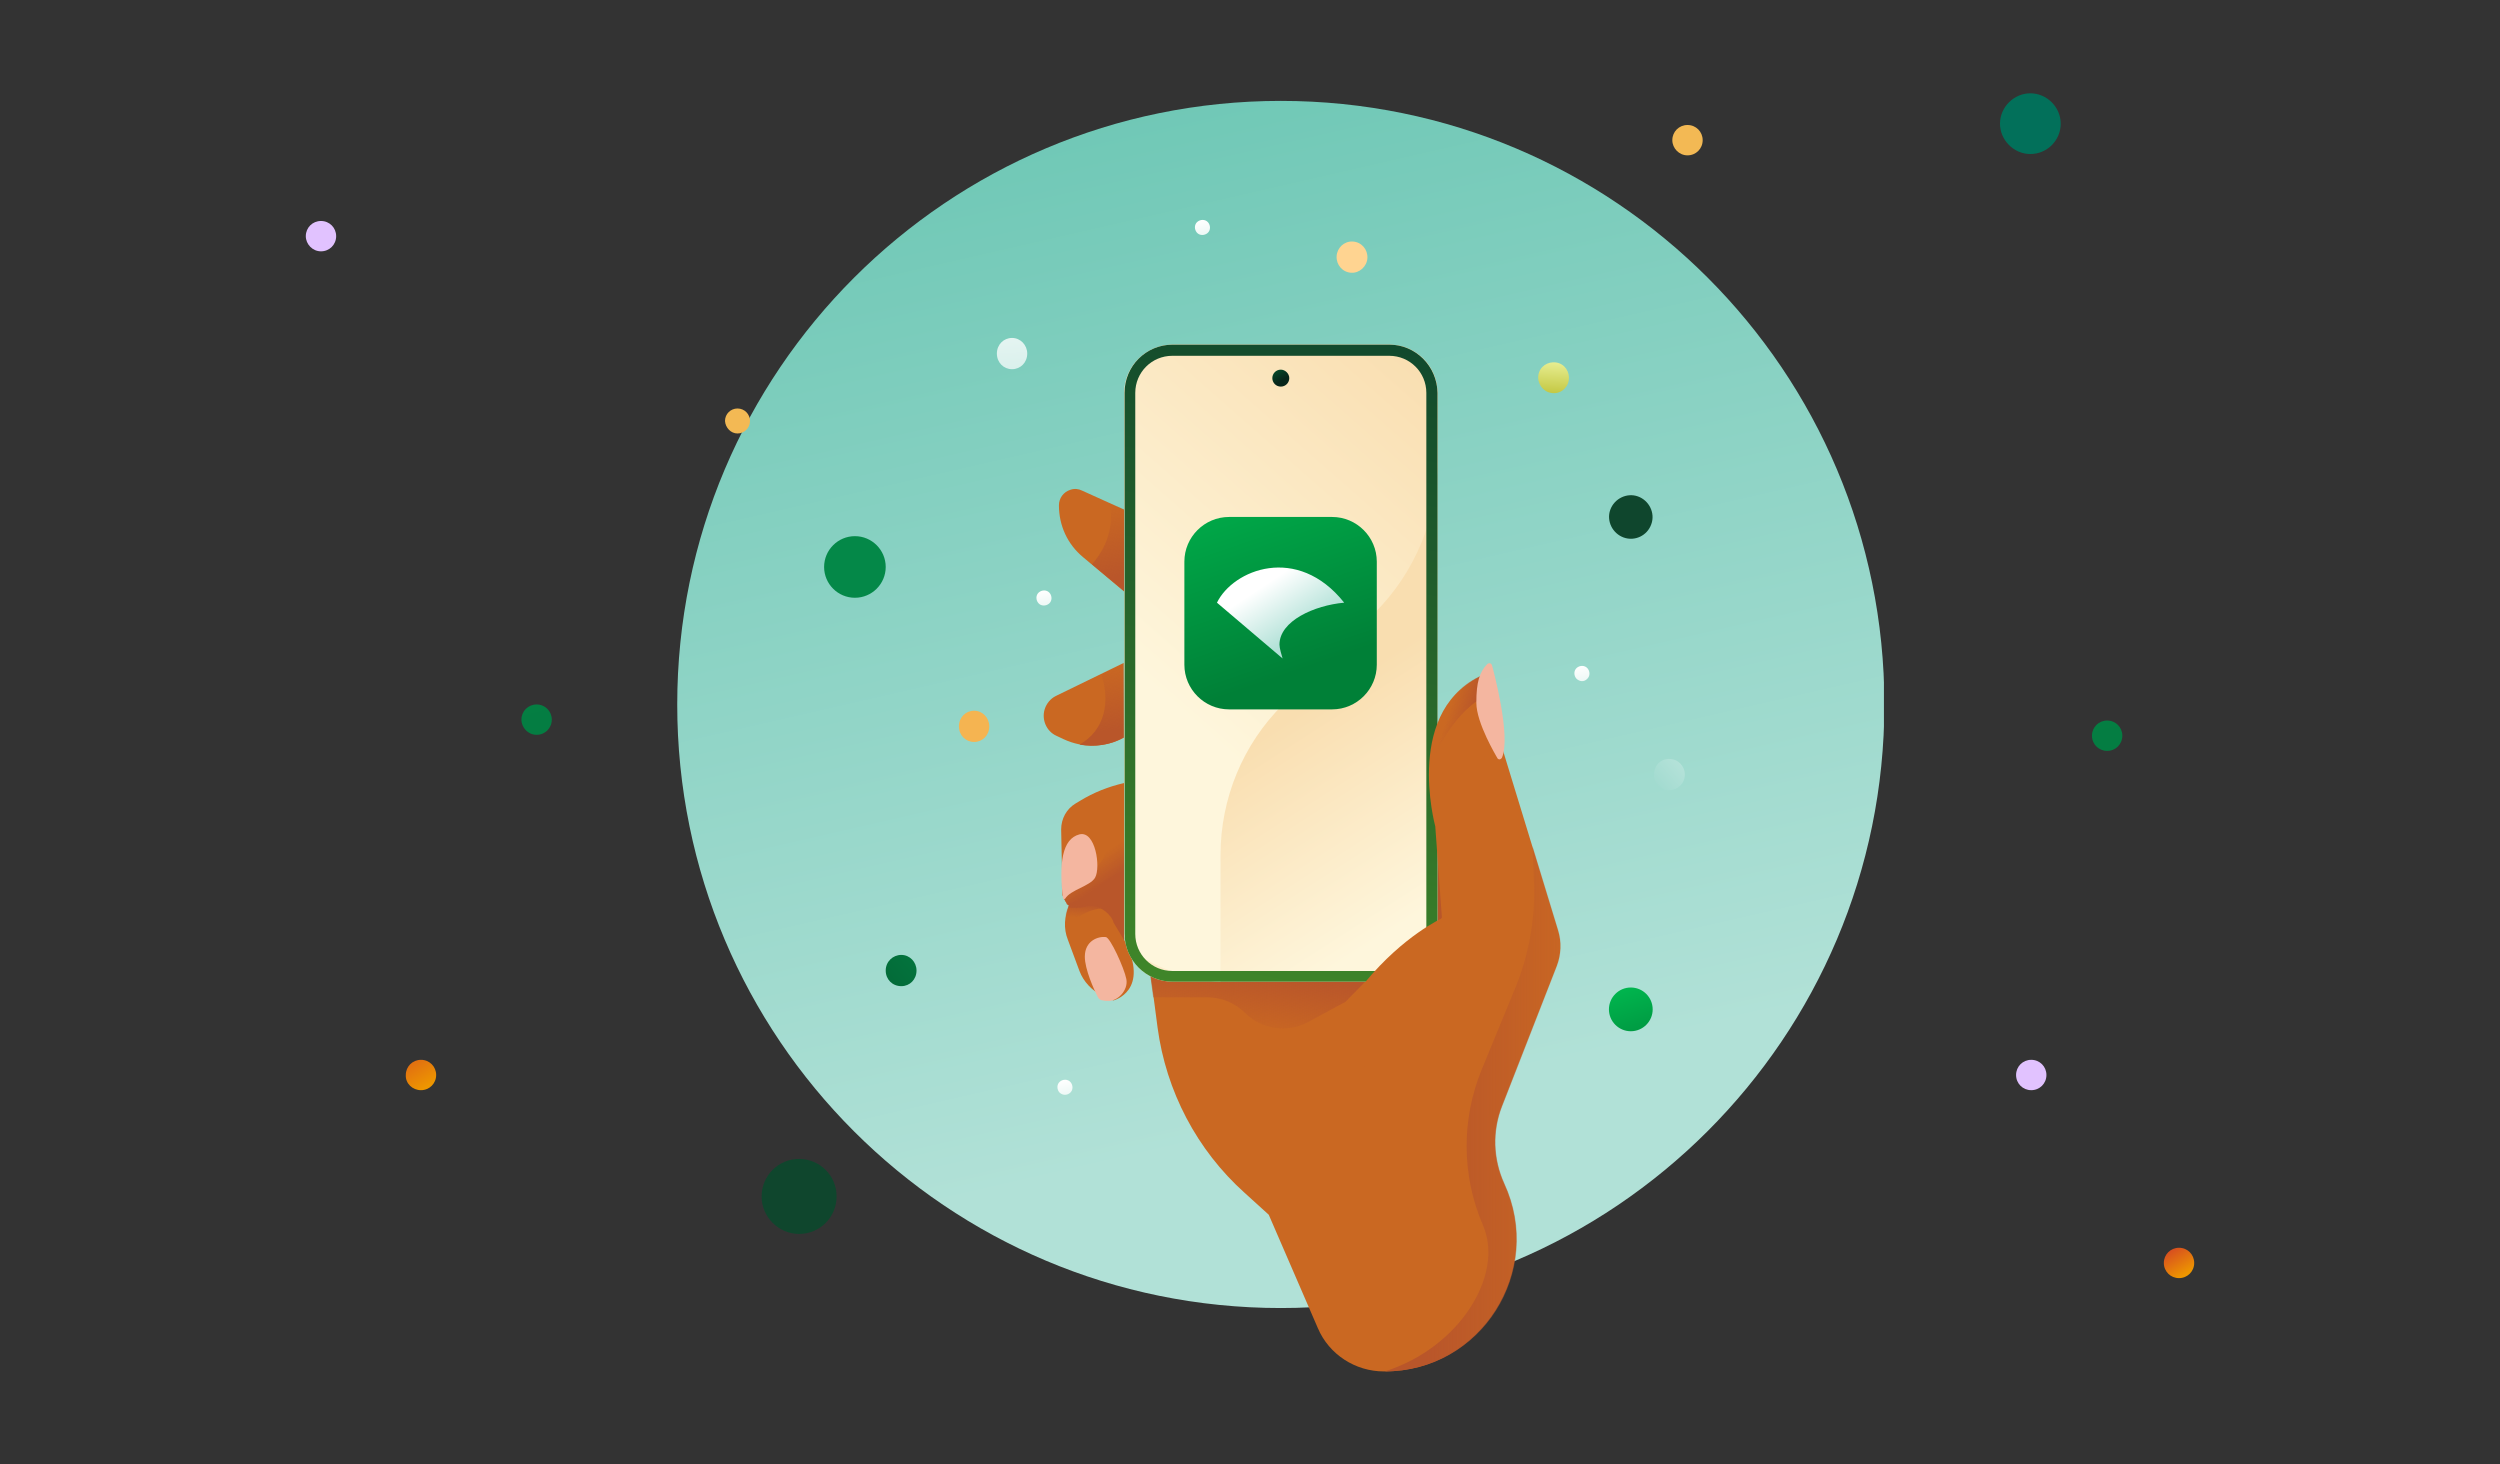 <?xml version="1.0" encoding="utf-8"?>
<!-- Generator: $$$/GeneralStr/196=Adobe Illustrator 27.6.0, SVG Export Plug-In . SVG Version: 6.00 Build 0)  -->
<svg version="1.1" id="Capa_1" xmlns="http://www.w3.org/2000/svg" xmlns:xlink="http://www.w3.org/1999/xlink" x="0px" y="0px"
	 width="560px" height="328px" viewBox="0 0 560 328" style="enable-background:new 0 0 560 328;" xml:space="preserve">
<rect x="0" y="0" width="560" height="328" fill="#333333" stroke="none"/>
<style type="text/css">
	.st0{clip-path:url(#SVGID_00000168076098243502833450000015157088145051795373_);}
	.st1{fill:url(#SVGID_00000008865318492308373460000001105829273918118530_);}
	.st2{fill:#CA6822;}
	.st3{fill:url(#SVGID_00000129902740040783650400000004300954450406477742_);}
	.st4{fill:url(#SVGID_00000144327663943269043800000016702188694818891685_);}
	.st5{fill:url(#SVGID_00000059988955585801102330000002966692325676112768_);}
	.st6{fill:url(#SVGID_00000173864540302800228940000006633345617778889918_);}
	.st7{fill:url(#SVGID_00000036230216988557257010000017601491688015687845_);}
	.st8{fill:#F4B6A0;}
	.st9{fill:url(#SVGID_00000004528492903155105460000010042339395116980868_);}
	.st10{fill:url(#SVGID_00000046310415696905189480000009430982827798377407_);}
	.st11{fill:url(#SVGID_00000178182161591984337400000002158639230555799686_);}
	.st12{fill:url(#SVGID_00000163758272186909944350000015521654973356955535_);}
	.st13{fill:url(#SVGID_00000158711198512640151840000005693579787086016678_);}
	.st14{fill:url(#SVGID_00000147181244158655076110000010217296151185103238_);}
	.st15{fill:url(#SVGID_00000101063400037616118960000016653146286441402276_);}
	.st16{fill:url(#SVGID_00000042729001658900446120000016257077056976093082_);}
	.st17{fill:#048848;}
	.st18{fill:url(#SVGID_00000052099364627342379980000017791655685725386383_);}
	.st19{fill:#0F462D;}
	.st20{fill:url(#SVGID_00000174566246587191775830000001280674012245851809_);}
	.st21{fill:#F5B451;}
	.st22{fill:url(#SVGID_00000119802491383618409050000001176906067701647542_);}
	.st23{fill:url(#SVGID_00000070813903058792846340000014786059460053843125_);}
	.st24{fill:url(#SVGID_00000144303322353339859060000014513230782256269453_);}
	.st25{fill:url(#SVGID_00000018223725973774208800000007692207072050344851_);}
	.st26{fill:url(#SVGID_00000145755037047747916740000013208433376202907014_);}
	.st27{fill:url(#SVGID_00000098185988253930377810000008697188942269811128_);}
	.st28{fill:url(#SVGID_00000039115012122702036710000017808715453884780725_);}
	.st29{fill:#FFD491;}
	.st30{fill:#02705A;}
	.st31{fill:#F3B954;}
	.st32{fill:url(#SVGID_00000036966934581522504660000018184549881593626043_);}
	.st33{fill:url(#SVGID_00000032646642942641855410000001896418023891481243_);}
	.st34{fill:url(#SVGID_00000009571475434391414430000018246624301617134723_);}
	.st35{fill:url(#SVGID_00000140734265779926247900000009104035741655200689_);}
	.st36{fill:#E1C2FF;}
</style>
<g>
	<g>
		<defs>
			<rect id="SVGID_1_" x="151.7" y="22.6" width="270.3" height="284.7"/>
		</defs>
		<clipPath id="SVGID_00000014624663962531808140000008850025840631724179_">
			<use xlink:href="#SVGID_1_"  style="overflow:visible;"/>
		</clipPath>
		<g style="clip-path:url(#SVGID_00000014624663962531808140000008850025840631724179_);">
			
				<linearGradient id="SVGID_00000021081168104439154000000011211401401554301617_" gradientUnits="userSpaceOnUse" x1="235.944" y1="393.904" x2="307.575" y2="82.074" gradientTransform="matrix(1 0 0 -1 0 330)">
				<stop  offset="0" style="stop-color:#56BEA9"/>
				<stop  offset="1" style="stop-color:#B1E1D7"/>
			</linearGradient>
			<path style="fill:url(#SVGID_00000021081168104439154000000011211401401554301617_);" d="M286.9,293
				c74.6,0,135.2-60.5,135.2-135.2c0-74.7-60.5-135.2-135.2-135.2c-74.6,0-135.2,60.5-135.2,135.2C151.7,232.5,212.2,293,286.9,293z
				"/>
			<path class="st2" d="M332.6,150.7l3.3,14.9l13.1,42.8c0.8,2.6,0.7,5.4-0.3,8l-12.3,31.4c-2.2,5.6-2,11.8,0.5,17.3
				c9.1,19.6-5.2,42.1-26.9,42.1c-6.4,0-12.3-3.8-14.8-9.7l-11-25.4l-5.4-4.9c-10.7-9.6-17.6-22.8-19.5-37l-1.6-12.2
				c0.6,0.2,1.3,0.2,2,0.2l63.4-53.1L332.6,150.7L332.6,150.7z"/>
			<path class="st2" d="M251.8,132.5l-9.2-7.7c-3.5-2.9-5.4-7.1-5.4-11.6c0-1.6,1-3,2.6-3.5c0.9-0.3,1.8-0.2,2.6,0.2l9.5,4.3V132.5z
				"/>
			<path class="st2" d="M251.8,165.2c-4.2,2.3-9.2,2.4-13.5,0.4l-1.7-0.8c-2.2-1-3.3-3.6-2.6-5.9c0.4-1.3,1.3-2.4,2.5-3l15.2-7.4
				V165.2z"/>
			<path class="st2" d="M251.8,175.4c-3.5,0.8-6.8,2.1-9.9,4l-1,0.6c-2,1.2-3.2,3.4-3.2,5.8l0.3,14.7c0.4,0.9,0.7,1.8,1.5,2.3
				c-1.1,2.4-1.3,5.2-0.3,7.7l2.6,7c0.9,2.4,2.8,4.4,5.1,5.5l2.5,1.1c0,0,8.4-2.1,2.4-13.6L251.8,175.4L251.8,175.4L251.8,175.4z"/>
			
				<linearGradient id="SVGID_00000042719827367441426120000006329883968963660714_" gradientUnits="userSpaceOnUse" x1="246.924" y1="138.586" x2="250.041" y2="133.951" gradientTransform="matrix(1 0 0 -1 0 330)">
				<stop  offset="0" style="stop-color:#B9562A;stop-opacity:0"/>
				<stop  offset="1" style="stop-color:#B9562A"/>
			</linearGradient>
			<path style="fill:url(#SVGID_00000042719827367441426120000006329883968963660714_);" d="M251.8,175.4c-1.7,0.4-3.3,0.9-4.9,1.5
				c2.2,7,3,18-5.2,19.1c-1.7,0.2-3,0.6-4,1l0.3,3.5c0.4,0.9,0.7,1.8,1.5,2.3c-0.1,0.2-0.2,0.4-0.2,0.5c1.3,0.1,2.7,0.1,4-0.2
				c3.4-0.9,6.1,2.6,6.1,3.5l2.4,4L251.8,175.4L251.8,175.4L251.8,175.4z"/>
			
				<linearGradient id="SVGID_00000165233723947757638080000010748176071429482417_" gradientUnits="userSpaceOnUse" x1="245.776" y1="181.31" x2="247.594" y2="166.221" gradientTransform="matrix(1 0 0 -1 0 330)">
				<stop  offset="0" style="stop-color:#B9562A;stop-opacity:0"/>
				<stop  offset="1" style="stop-color:#B9562A"/>
			</linearGradient>
			<path style="fill:url(#SVGID_00000165233723947757638080000010748176071429482417_);" d="M251.8,148.6l-5.1,2.5
				c2,6,0.9,12.4-4.9,15.7c3.4,0.6,6.9,0.1,9.9-1.6V148.6L251.8,148.6z"/>
			
				<linearGradient id="SVGID_00000160168722801908497520000013373836510387159476_" gradientUnits="userSpaceOnUse" x1="245.972" y1="217.148" x2="250.824" y2="201.024" gradientTransform="matrix(1 0 0 -1 0 330)">
				<stop  offset="0" style="stop-color:#B9562A;stop-opacity:0"/>
				<stop  offset="1" style="stop-color:#B9562A"/>
			</linearGradient>
			<path style="fill:url(#SVGID_00000160168722801908497520000013373836510387159476_);" d="M244.6,126.4l7.2,6v-18.3l-3.3-1.5
				C250,119.3,246.4,124.4,244.6,126.4L244.6,126.4z"/>
			
				<linearGradient id="SVGID_00000076572712271950334990000005915034616572162182_" gradientUnits="userSpaceOnUse" x1="289.722" y1="96.618" x2="291.428" y2="110.689" gradientTransform="matrix(1 0 0 -1 0 330)">
				<stop  offset="0" style="stop-color:#B9562A;stop-opacity:0"/>
				<stop  offset="1" style="stop-color:#B9562A"/>
			</linearGradient>
			<path style="fill:url(#SVGID_00000076572712271950334990000005915034616572162182_);" d="M305.7,220c1.3-2.1,11.9-6.4,17.2-14.3
				c1.1-1.7,6.7-21.6,6.6-21.5l-69.9,34c-0.7,0-1.3-0.1-2-0.2l0.7,5.4h12.2c3.1,0,6.2,1.3,8.4,3.5c3.7,3.7,9.4,4.5,14,2.1l8.5-4.6
				L305.7,220L305.7,220z"/>
			
				<linearGradient id="SVGID_00000093876442943027728560000003088950279055560588_" gradientUnits="userSpaceOnUse" x1="243.667" y1="124.222" x2="243.945" y2="127.581" gradientTransform="matrix(1 0 0 -1 0 330)">
				<stop  offset="0" style="stop-color:#B9562A;stop-opacity:0"/>
				<stop  offset="1" style="stop-color:#B9562A"/>
			</linearGradient>
			<path style="fill:url(#SVGID_00000093876442943027728560000003088950279055560588_);" d="M243,201.4l-4.2,1
				c0.2,0.2,0.4,0.3,0.6,0.5c-1,2-1.2,4.4-0.7,6.5c1-2.8,3.8-5.5,8-5.9C253.3,202.7,243,201.4,243,201.4L243,201.4z"/>
			<path class="st8" d="M238.1,201.2c0,0.2,0.3,0.3,0.5,0.1c1.2-2,5.6-2.8,6.7-4.7c1.3-2.3,0.1-10.6-3.5-9.7
				C237.9,187.9,237.2,193.4,238.1,201.2z"/>
			<path class="st8" d="M247.1,224.1c-0.5,0-1-0.3-1.2-0.8c-0.9-1.7-2.9-6.2-2.9-9c0-3.6,3-4.6,4.7-4.4c1,0.1,4.1,6.9,4.6,9.4
				c0.5,2.5-2,5.1-4.2,4.9C247.7,224.2,247.4,224.2,247.1,224.1L247.1,224.1z"/>
			
				<linearGradient id="SVGID_00000150063709140038162120000009503592204384913546_" gradientUnits="userSpaceOnUse" x1="321.535" y1="127.539" x2="293.061" y2="171.813" gradientTransform="matrix(1 0 0 -1 0 330)">
				<stop  offset="0" style="stop-color:#FEF6DC"/>
				<stop  offset="1" style="stop-color:#F9DEB0"/>
			</linearGradient>
			<path style="fill:url(#SVGID_00000150063709140038162120000009503592204384913546_);" d="M311.2,77.2h-48.5
				c-6,0-10.8,4.8-10.8,10.8v121.1c0,6,4.8,10.8,10.8,10.8h48.5c6,0,10.8-4.8,10.8-10.8V88C321.9,82,317.1,77.2,311.2,77.2z"/>
			
				<linearGradient id="SVGID_00000183240486461425408460000005906200111889047969_" gradientUnits="userSpaceOnUse" x1="259.614" y1="174.649" x2="323.565" y2="247.424" gradientTransform="matrix(1 0 0 -1 0 330)">
				<stop  offset="0" style="stop-color:#FEF6DC"/>
				<stop  offset="1" style="stop-color:#F9DEB0"/>
			</linearGradient>
			<path style="fill:url(#SVGID_00000183240486461425408460000005906200111889047969_);" d="M251.8,88v121.1
				c0,6,15.6,10.8,21.6,10.8v-28.4c0-12.6,5-24.8,14-33.7l20.6-20.6c8.9-8.9,14-21.1,14-33.7V88c0-6-4.8-10.8-10.8-10.8h-48.5
				C256.7,77.2,251.8,82.1,251.8,88L251.8,88z"/>
			
				<linearGradient id="SVGID_00000036931598556963742370000005367212179492153487_" gradientUnits="userSpaceOnUse" x1="302.506" y1="261.444" x2="262.066" y2="54.288" gradientTransform="matrix(1 0 0 -1 0 330)">
				<stop  offset="0" style="stop-color:#0F462D"/>
				<stop  offset="1" style="stop-color:#509C27"/>
			</linearGradient>
			<path style="fill:url(#SVGID_00000036931598556963742370000005367212179492153487_);" d="M311.2,77.2h-48.5
				c-6,0-10.8,4.8-10.8,10.8v121.1c0,6,4.8,10.8,10.8,10.8h48.5c6,0,10.8-4.8,10.8-10.8V88C321.9,82,317.1,77.2,311.2,77.2z
				 M319.5,88v121.2c0,4.6-3.7,8.3-8.3,8.3h-48.6c-4.6,0-8.3-3.7-8.3-8.3V88c0-4.6,3.7-8.3,8.3-8.3h48.6
				C315.8,79.7,319.5,83.4,319.5,88L319.5,88z"/>
			
				<linearGradient id="SVGID_00000065072381103245968810000002375525856795565710_" gradientUnits="userSpaceOnUse" x1="287.193" y1="244.831" x2="284.875" y2="248.596" gradientTransform="matrix(1 0 0 -1 0 330)">
				<stop  offset="0" style="stop-color:#06261B"/>
				<stop  offset="1" style="stop-color:#036133"/>
			</linearGradient>
			<path style="fill:url(#SVGID_00000065072381103245968810000002375525856795565710_);" d="M286.9,86.6c1.1,0,1.9-0.9,1.9-1.9
				s-0.9-1.9-1.9-1.9c-1.1,0-1.9,0.9-1.9,1.9S285.8,86.6,286.9,86.6z"/>
			<path class="st2" d="M331.6,196.9l-5.2,28.5l-20.9,19.3l0.3-24.7c8.7-10.5,17.2-14.3,17.2-14.3l-1.5-20.6c0,0-7.4-27,11.6-34.2
				L331.6,196.9L331.6,196.9z"/>
			
				<linearGradient id="SVGID_00000095323816575846687850000012999741914537065634_" gradientUnits="userSpaceOnUse" x1="324.079" y1="169.368" x2="329.19" y2="167.773" gradientTransform="matrix(1 0 0 -1 0 330)">
				<stop  offset="0" style="stop-color:#B9562A;stop-opacity:0"/>
				<stop  offset="1" style="stop-color:#B9562A"/>
			</linearGradient>
			<path style="fill:url(#SVGID_00000095323816575846687850000012999741914537065634_);" d="M320.1,171.9c2.7-6.3,7.3-14,13.8-16.5
				l-0.8-4.6C323,154.6,320.3,164,320.1,171.9z"/>
			<path class="st8" d="M334.2,149c-0.1-0.2-0.2-0.4-0.4-0.4c-0.2-0.1-0.4,0-0.6,0.1c-1.8,1.8-2.5,4.1-2.5,8.7
				c0,4.6,4.5,12,4.7,12.4c0.1,0.2,0.3,0.3,0.5,0.3h0c0.2,0,0.4-0.2,0.5-0.3C338.6,165.1,334.4,149.7,334.2,149L334.2,149z"/>
			
				<linearGradient id="SVGID_00000005979341567700862980000013508766276082394795_" gradientUnits="userSpaceOnUse" x1="354.51" y1="81.651" x2="319.896" y2="81.651" gradientTransform="matrix(1 0 0 -1 0 330)">
				<stop  offset="0" style="stop-color:#B9562A;stop-opacity:0"/>
				<stop  offset="1" style="stop-color:#B9562A"/>
			</linearGradient>
			<path style="fill:url(#SVGID_00000005979341567700862980000013508766276082394795_);" d="M337,265.1c-2.5-5.5-2.7-11.7-0.5-17.3
				l12.3-31.4c1-2.6,1.1-5.4,0.3-8l-5.8-18.9l0.3,7.8c0.4,8.3-1.1,16.6-4.3,24.3l-7.4,18c-4.6,11.2-4.5,23.8,0.3,34.9
				c4.8,11.1-5.3,27.4-22,32.7C331.8,307.2,346.1,284.8,337,265.1z"/>
			
				<linearGradient id="SVGID_00000080897738674786087140000012226394819802028689_" gradientUnits="userSpaceOnUse" x1="291.302" y1="179.836" x2="273.224" y2="232.119" gradientTransform="matrix(1 0 0 -1 0 330)">
				<stop  offset="0" style="stop-color:#008037"/>
				<stop  offset="1" style="stop-color:#00B84F"/>
			</linearGradient>
			<path style="fill:url(#SVGID_00000080897738674786087140000012226394819802028689_);" d="M298.4,115.8h-23.1c-5.5,0-10,4.5-10,10
				v23.1c0,5.5,4.5,10,10,10h23.1c5.5,0,10-4.5,10-10v-23.1C308.4,120.3,303.9,115.8,298.4,115.8z"/>
			
				<linearGradient id="SVGID_00000078752459423265605220000000224302742956412084_" gradientUnits="userSpaceOnUse" x1="291.423" y1="188.086" x2="283.934" y2="199.386" gradientTransform="matrix(1 0 0 -1 0 330)">
				<stop  offset="0" style="stop-color:#B1E1D7"/>
				<stop  offset="1" style="stop-color:#FFFFFF"/>
			</linearGradient>
			<path style="fill:url(#SVGID_00000078752459423265605220000000224302742956412084_);" d="M287.3,147.5c-0.2-0.7-0.7-2.3-0.7-3.1
				c0-5.3,7.8-8.8,14.5-9.4c-10.5-13.2-24.9-7.4-28.5,0L287.3,147.5L287.3,147.5z"/>
			<path class="st17" d="M191.5,133.9c3.8,0,6.9-3.1,6.9-6.9c0-3.8-3.1-6.9-6.9-6.9c-3.8,0-6.9,3.1-6.9,6.9
				C184.6,130.8,187.7,133.9,191.5,133.9z"/>
			
				<linearGradient id="SVGID_00000145738426944318185210000017034025742816556470_" gradientUnits="userSpaceOnUse" x1="369.77" y1="89.216" x2="363.485" y2="109.633" gradientTransform="matrix(1 0 0 -1 0 330)">
				<stop  offset="0" style="stop-color:#008037"/>
				<stop  offset="1" style="stop-color:#00B84F"/>
			</linearGradient>
			<path style="fill:url(#SVGID_00000145738426944318185210000017034025742816556470_);" d="M365.3,231c2.7,0,4.9-2.2,4.9-4.9
				c0-2.7-2.2-4.9-4.9-4.9c-2.7,0-4.9,2.2-4.9,4.9C360.4,228.8,362.6,231,365.3,231z"/>
			<path class="st19" d="M369.9,117.4c0.9-2.5-0.5-5.3-3-6.2c-2.5-0.9-5.3,0.5-6.2,3c-0.9,2.5,0.5,5.3,3,6.2
				C366.2,121.3,369,120,369.9,117.4z"/>
			
				<linearGradient id="SVGID_00000163047505566328525730000000278862481042021507_" gradientUnits="userSpaceOnUse" x1="226.466" y1="254.958" x2="229.762" y2="199.375" gradientTransform="matrix(1 0 0 -1 0 330)">
				<stop  offset="0" style="stop-color:#E6F5F2"/>
				<stop  offset="1" style="stop-color:#8BD2C4"/>
			</linearGradient>
			<path style="fill:url(#SVGID_00000163047505566328525730000000278862481042021507_);" d="M226.7,82.7c1.9,0,3.4-1.5,3.4-3.5
				c0-1.9-1.5-3.5-3.4-3.5c-1.9,0-3.4,1.5-3.4,3.5C223.3,81.2,224.8,82.7,226.7,82.7z"/>
			<path class="st21" d="M218.2,166.2c1.9,0,3.4-1.5,3.4-3.5c0-1.9-1.5-3.5-3.4-3.5c-1.9,0-3.4,1.5-3.4,3.5
				C214.8,164.7,216.3,166.2,218.2,166.2z"/>
			
				<linearGradient id="SVGID_00000079456378666517883540000011455818776097824673_" gradientUnits="userSpaceOnUse" x1="219.61" y1="127.905" x2="191.998" y2="103.98" gradientTransform="matrix(1 0 0 -1 0 330)">
				<stop  offset="0" style="stop-color:#048848"/>
				<stop  offset="1" style="stop-color:#036133"/>
			</linearGradient>
			<path style="fill:url(#SVGID_00000079456378666517883540000011455818776097824673_);" d="M201.9,220.9c1.9,0,3.4-1.5,3.4-3.5
				c0-1.9-1.5-3.5-3.4-3.5s-3.5,1.5-3.5,3.5C198.4,219.4,199.9,220.9,201.9,220.9z"/>
			
				<linearGradient id="SVGID_00000116945407665618459750000002267761353191247011_" gradientUnits="userSpaceOnUse" x1="391.624" y1="171.89" x2="364.018" y2="147.963" gradientTransform="matrix(1 0 0 -1 0 330)">
				<stop  offset="0" style="stop-color:#E6F5F2"/>
				<stop  offset="1" style="stop-color:#8BD2C4"/>
			</linearGradient>
			<path style="fill:url(#SVGID_00000116945407665618459750000002267761353191247011_);" d="M373.9,177c1.9,0,3.5-1.5,3.5-3.5
				c0-1.9-1.5-3.5-3.5-3.5s-3.4,1.5-3.4,3.5C370.4,175.4,372,177,373.9,177z"/>
			
				<linearGradient id="SVGID_00000127754146467421179120000014862302347470014854_" gradientUnits="userSpaceOnUse" x1="357.307" y1="166.573" x2="354.011" y2="180.699" gradientTransform="matrix(1 0 0 -1 0 330)">
				<stop  offset="0" style="stop-color:#B1E1D7"/>
				<stop  offset="1" style="stop-color:#FFFFFF"/>
			</linearGradient>
			<path style="fill:url(#SVGID_00000127754146467421179120000014862302347470014854_);" d="M355.5,152.1c0.7-0.6,0.7-1.7,0.1-2.4
				c-0.6-0.7-1.7-0.7-2.4-0.1s-0.7,1.7-0.1,2.4C353.8,152.7,354.8,152.8,355.5,152.1z"/>
			
				<linearGradient id="SVGID_00000060735520697899400420000012559512338785790378_" gradientUnits="userSpaceOnUse" x1="241.504" y1="73.891" x2="238.208" y2="88.025" gradientTransform="matrix(1 0 0 -1 0 330)">
				<stop  offset="0" style="stop-color:#B1E1D7"/>
				<stop  offset="1" style="stop-color:#FFFFFF"/>
			</linearGradient>
			<path style="fill:url(#SVGID_00000060735520697899400420000012559512338785790378_);" d="M239.7,244.8c0.7-0.6,0.7-1.7,0.1-2.4
				c-0.6-0.7-1.7-0.7-2.4-0.1c-0.7,0.6-0.7,1.7-0.1,2.4C238,245.4,239,245.4,239.7,244.8z"/>
			
				<linearGradient id="SVGID_00000138566490797036126600000004005099969592156859_" gradientUnits="userSpaceOnUse" x1="236.815" y1="183.506" x2="233.519" y2="197.64" gradientTransform="matrix(1 0 0 -1 0 330)">
				<stop  offset="0" style="stop-color:#B1E1D7"/>
				<stop  offset="1" style="stop-color:#FFFFFF"/>
			</linearGradient>
			<path style="fill:url(#SVGID_00000138566490797036126600000004005099969592156859_);" d="M235,135.2c0.7-0.6,0.7-1.7,0.1-2.4
				c-0.6-0.7-1.7-0.7-2.4-0.1c-0.7,0.6-0.7,1.7-0.1,2.4S234.3,135.8,235,135.2z"/>
			
				<linearGradient id="SVGID_00000041290363724418382360000016367979061823918727_" gradientUnits="userSpaceOnUse" x1="272.296" y1="266.517" x2="269" y2="280.644" gradientTransform="matrix(1 0 0 -1 0 330)">
				<stop  offset="0" style="stop-color:#B1E1D7"/>
				<stop  offset="1" style="stop-color:#FFFFFF"/>
			</linearGradient>
			<path style="fill:url(#SVGID_00000041290363724418382360000016367979061823918727_);" d="M270.5,52.2c0.7-0.6,0.7-1.7,0.1-2.4
				c-0.6-0.7-1.7-0.7-2.4-0.1c-0.7,0.6-0.7,1.7-0.1,2.4C268.7,52.8,269.8,52.8,270.5,52.2z"/>
			
				<linearGradient id="SVGID_00000027565278497332953630000008760906918293366915_" gradientUnits="userSpaceOnUse" x1="348.291" y1="250.66" x2="347.657" y2="237.931" gradientTransform="matrix(1 0 0 -1 0 330)">
				<stop  offset="0" style="stop-color:#F0F7A5"/>
				<stop  offset="1" style="stop-color:#B0B317"/>
			</linearGradient>
			<path style="fill:url(#SVGID_00000027565278497332953630000008760906918293366915_);" d="M351.4,85.2c0.3-1.9-0.9-3.7-2.8-4
				c-1.9-0.3-3.7,0.9-4,2.8c-0.3,1.9,1,3.7,2.8,4C349.3,88.4,351.1,87.1,351.4,85.2z"/>
			<path class="st29" d="M306.3,57.8c0.1-1.9-1.3-3.6-3.3-3.7c-1.9-0.1-3.5,1.4-3.6,3.3c-0.1,1.9,1.3,3.6,3.3,3.7
				C304.5,61.2,306.2,59.7,306.3,57.8z"/>
		</g>
	</g>
	<path class="st30" d="M454.8,34.5c3.8,0,6.8-3.1,6.8-6.8s-3.1-6.8-6.8-6.8s-6.8,3.1-6.8,6.8S451.1,34.5,454.8,34.5z"/>
	<path class="st19" d="M179,276.4c4.7,0,8.4-3.8,8.4-8.4c0-4.7-3.8-8.4-8.4-8.4c-4.7,0-8.4,3.8-8.4,8.4
		C170.6,272.6,174.4,276.4,179,276.4z"/>
	<path class="st31" d="M165.2,97.1c1.5,0,2.8-1.2,2.8-2.8c0-1.5-1.2-2.8-2.8-2.8c-1.5,0-2.8,1.2-2.8,2.8
		C162.5,95.8,163.7,97.1,165.2,97.1z"/>
	
		<linearGradient id="SVGID_00000104674512474694115790000017196988912838350263_" gradientUnits="userSpaceOnUse" x1="86.52" y1="102.078" x2="95.767" y2="86.664" gradientTransform="matrix(1 0 0 -1 0 330)">
		<stop  offset="0" style="stop-color:#CC2830"/>
		<stop  offset="1" style="stop-color:#ED9600"/>
	</linearGradient>
	<path style="fill:url(#SVGID_00000104674512474694115790000017196988912838350263_);" d="M94.3,244.2c1.9,0,3.4-1.5,3.4-3.4
		c0-1.9-1.5-3.4-3.4-3.4s-3.4,1.5-3.4,3.4C90.8,242.7,92.4,244.2,94.3,244.2z"/>
	
		<linearGradient id="SVGID_00000090275838911744846290000010891583175876291474_" gradientUnits="userSpaceOnUse" x1="480.38" y1="60.007" x2="489.628" y2="44.593" gradientTransform="matrix(1 0 0 -1 0 330)">
		<stop  offset="0.455" style="stop-color:#CC2830"/>
		<stop  offset="1" style="stop-color:#ED9600"/>
	</linearGradient>
	<path style="fill:url(#SVGID_00000090275838911744846290000010891583175876291474_);" d="M488.1,286.3c1.9,0,3.4-1.5,3.4-3.4
		s-1.5-3.4-3.4-3.4s-3.4,1.5-3.4,3.4S486.2,286.3,488.1,286.3z"/>
	
		<linearGradient id="SVGID_00000072977516419520696290000001749100713376988334_" gradientUnits="userSpaceOnUse" x1="457.738" y1="217.908" x2="509.182" y2="28.111" gradientTransform="matrix(1 0 0 -1 0 330)">
		<stop  offset="0" style="stop-color:#048848"/>
		<stop  offset="1" style="stop-color:#036133"/>
	</linearGradient>
	<path style="fill:url(#SVGID_00000072977516419520696290000001749100713376988334_);" d="M472,168.2c1.9,0,3.4-1.5,3.4-3.4
		s-1.5-3.4-3.4-3.4s-3.4,1.5-3.4,3.4S470.1,168.2,472,168.2z"/>
	
		<linearGradient id="SVGID_00000057115545560037286900000004361846579027607936_" gradientUnits="userSpaceOnUse" x1="105.949" y1="221.489" x2="157.393" y2="31.694" gradientTransform="matrix(1 0 0 -1 0 330)">
		<stop  offset="0" style="stop-color:#048848"/>
		<stop  offset="1" style="stop-color:#036133"/>
	</linearGradient>
	<path style="fill:url(#SVGID_00000057115545560037286900000004361846579027607936_);" d="M120.2,164.6c1.9,0,3.4-1.5,3.4-3.4
		c0-1.9-1.5-3.4-3.4-3.4c-1.9,0-3.4,1.5-3.4,3.4C116.8,163,118.3,164.6,120.2,164.6z"/>
	<path class="st36" d="M455,244.2c1.9,0,3.4-1.5,3.4-3.4c0-1.9-1.5-3.4-3.4-3.4s-3.4,1.5-3.4,3.4C451.6,242.7,453.1,244.2,455,244.2
		z"/>
	<path class="st36" d="M71.9,56.3c1.9,0,3.4-1.5,3.4-3.4c0-1.9-1.5-3.4-3.4-3.4c-1.9,0-3.4,1.5-3.4,3.4C68.5,54.7,70,56.3,71.9,56.3
		z"/>
	<path class="st31" d="M378,34.8c1.9,0,3.4-1.5,3.4-3.4c0-1.9-1.5-3.4-3.4-3.4s-3.4,1.5-3.4,3.4C374.6,33.2,376.1,34.8,378,34.8z"/>
</g>
</svg>
